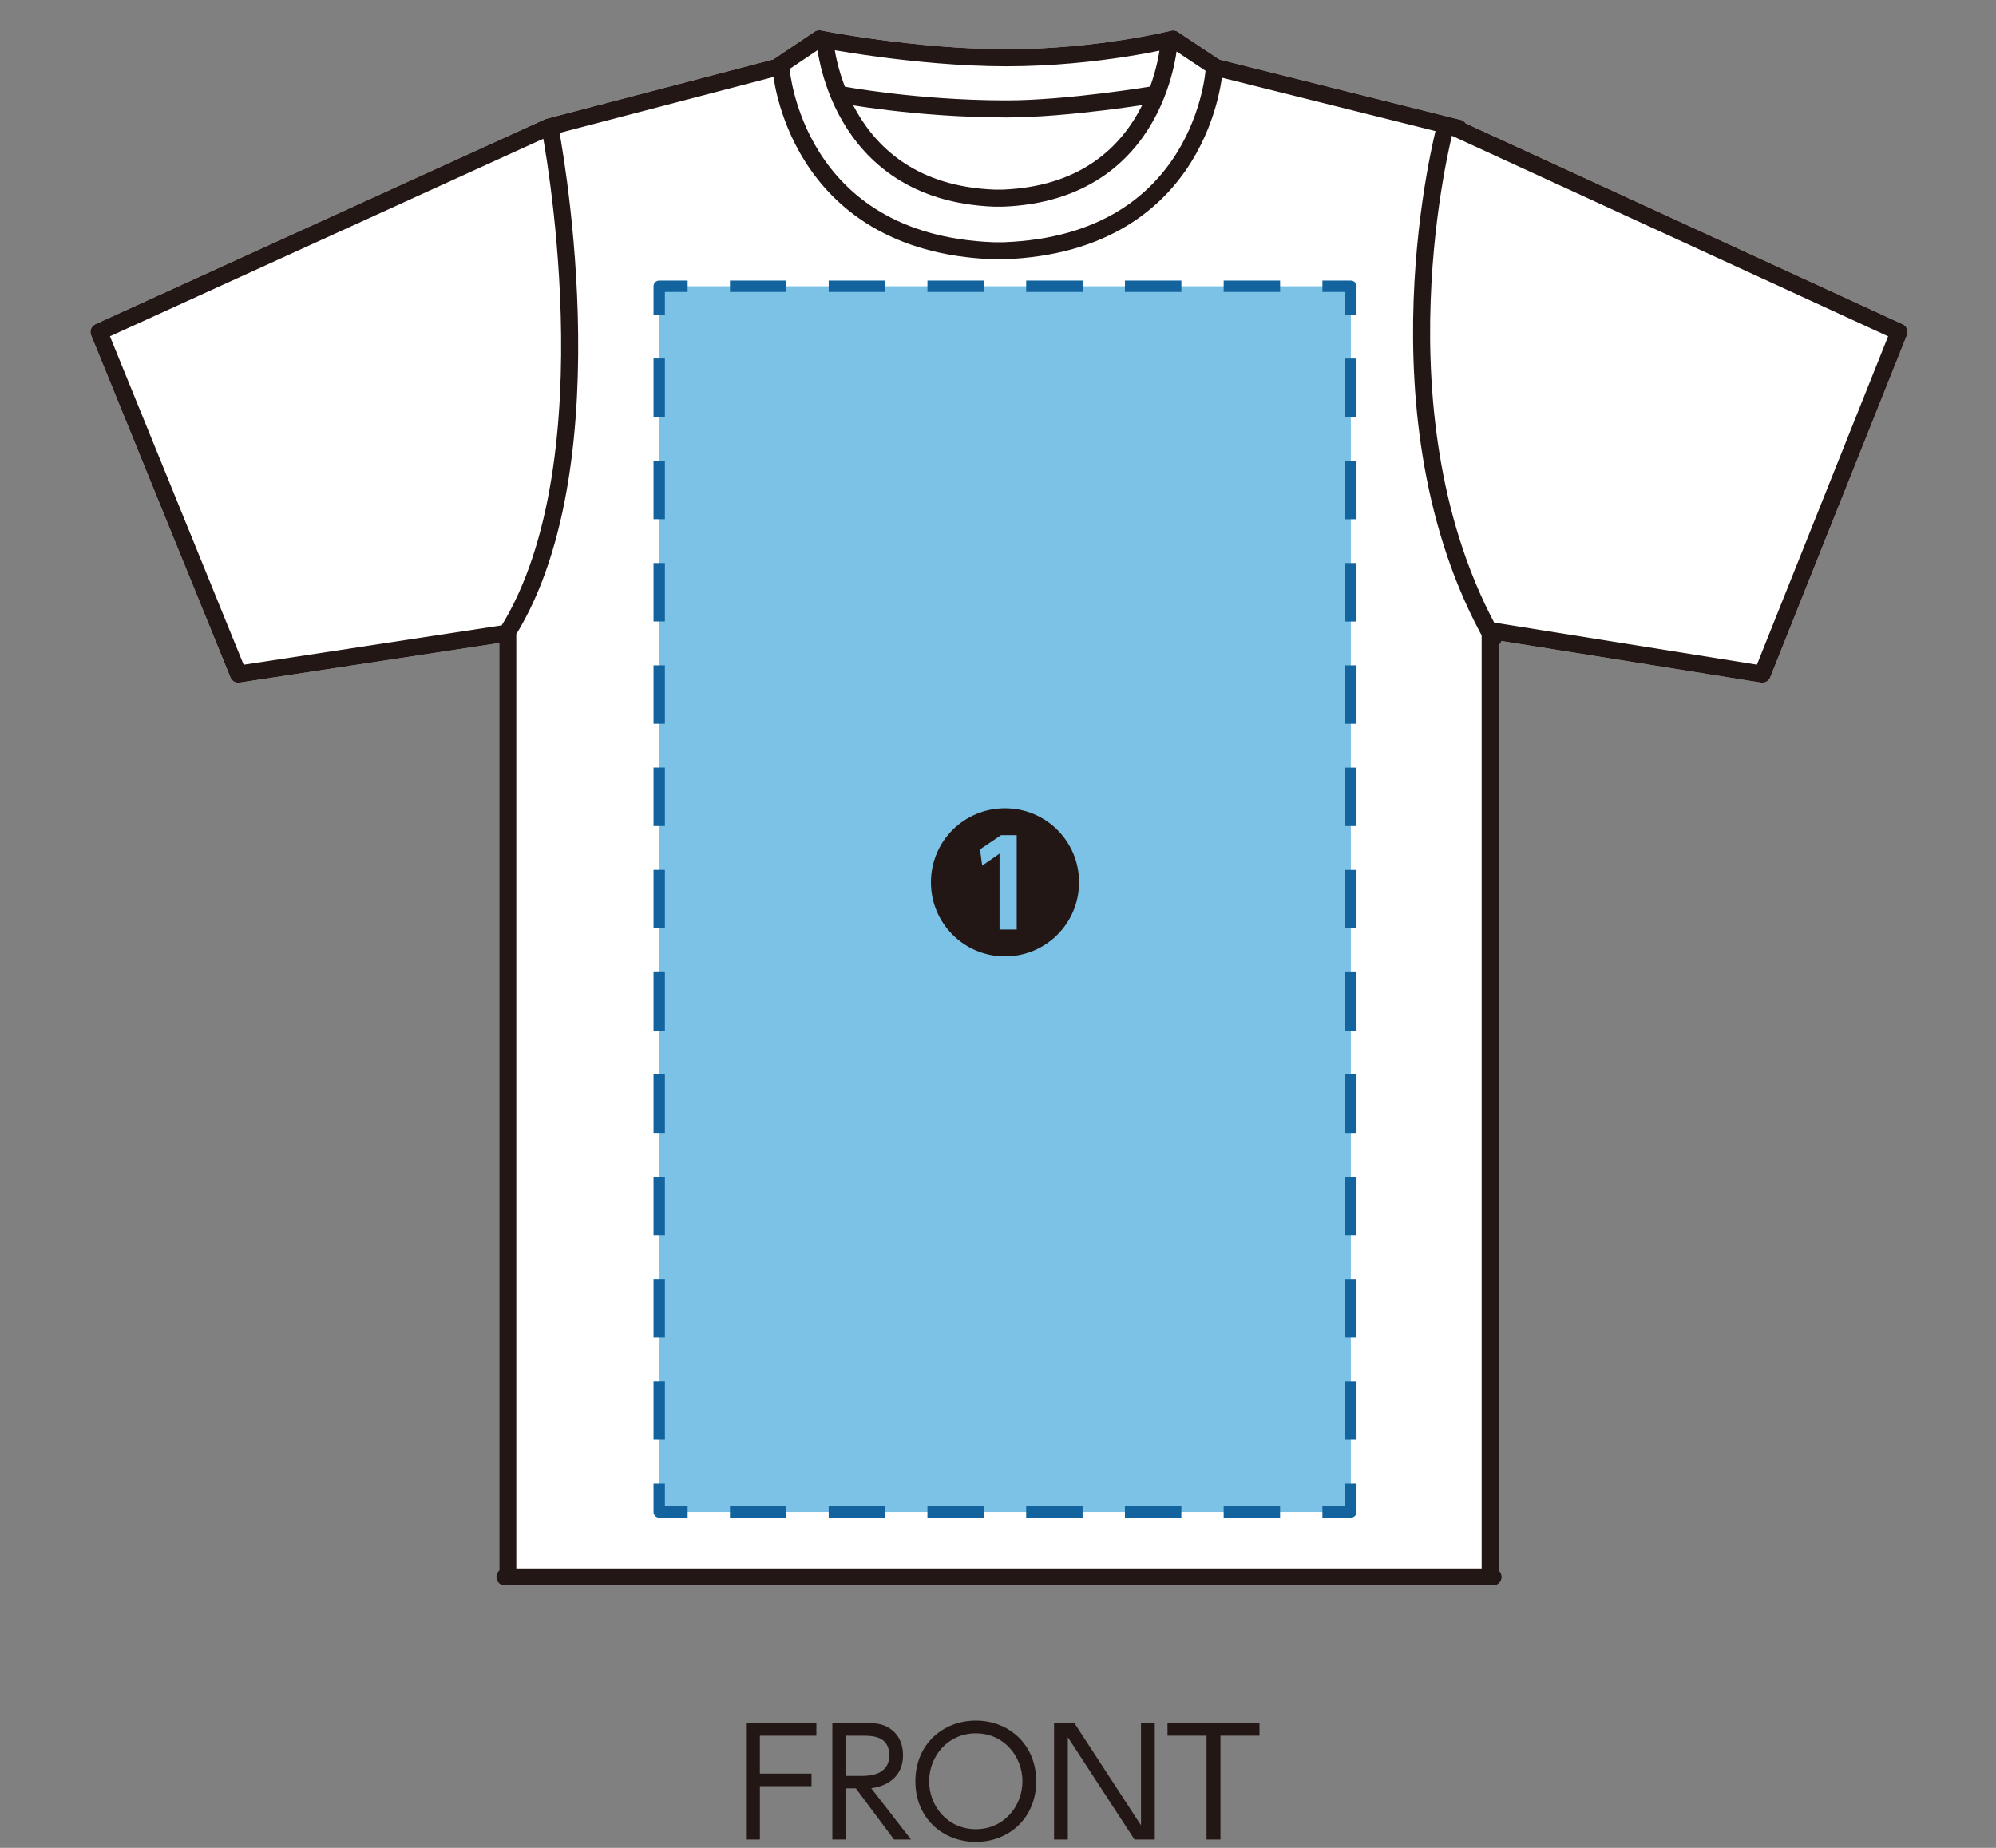 <?xml version="1.0" encoding="utf-8"?>
<!-- Generator: Adobe Illustrator 16.0.4, SVG Export Plug-In . SVG Version: 6.00 Build 0)  -->
<!DOCTYPE svg PUBLIC "-//W3C//DTD SVG 1.1//EN" "http://www.w3.org/Graphics/SVG/1.1/DTD/svg11.dtd">
<svg version="1.1" id="レイヤー_1" xmlns="http://www.w3.org/2000/svg" xmlns:xlink="http://www.w3.org/1999/xlink" x="0px"
	 y="0px" width="270px" height="250px" viewBox="0 0 270 250" enable-background="new 0 0 270 250" xml:space="preserve">
<rect x="0" y="0" width="270" height="250" fill="#808080" stroke="none"/>
<path fill="#FFFFFF" d="M257.366,43.862l-59.106-27.18c-0.154-0.228-0.39-0.4-0.677-0.473l-32.631-8.154l-5.625-3.738
	c-0.271-0.187-0.604-0.24-0.918-0.164c-0.102,0.028-10.203,2.514-22.259,2.514c-12.079,0-24.978-2.527-25.105-2.549
	c-0.305-0.064-0.613,0-0.869,0.171l-5.575,3.751l-30.704,8.027c-0.062,0.02-0.127,0.042-0.187,0.068L12.911,43.862
	c-0.564,0.254-0.824,0.91-0.591,1.48l18.847,46.299c0.199,0.49,0.721,0.779,1.24,0.705l35.125-5.357v125.478
	c-0.248,0.211-0.41,0.527-0.41,0.881c0,0.639,0.518,1.152,1.154,1.152h133.71c0.638,0,1.154-0.514,1.154-1.152
	c0-0.354-0.161-0.668-0.41-0.881V87.282c0.179-0.15,0.304-0.348,0.365-0.562l35.11,5.622c0.531,0.09,1.052-0.21,1.252-0.708
	l18.498-46.299C258.183,44.765,257.925,44.119,257.366,43.862z"/>
<path fill="#FFFFFF" d="M136.15,8.974c9.174,0,17.072-1.366,20.704-2.11c-0.171,1.149-0.521,2.888-1.229,4.85
	c-1.854,0.298-12.022,1.869-19.475,1.869c-10.743,0-19.938-1.511-21.909-1.861c-0.76-1.999-1.143-3.769-1.333-4.927
	C117.228,7.524,126.914,8.974,136.15,8.974z"/>
<path fill="#FFFFFF" d="M154.562,14.213c-2.604,5.267-7.955,11.021-18.932,11.439h-1.064c-11.012-0.415-16.488-6.147-19.201-11.41
	c3.566,0.563,11.627,1.646,20.786,1.646C142.687,15.888,150.997,14.752,154.562,14.213z"/>
<path fill="#FFFFFF" d="M106.817,9.327l3.775-2.538c0.742,4.579,4.704,20.44,23.929,21.175l1.151-0.006
	c18.901-0.721,22.741-16.2,23.476-20.99l3.927,2.605c-0.204,2.393-2.643,22.285-27.273,23.197l-1.363,0.004
	c-25.58-0.951-27.55-22.525-27.621-23.442V9.327z"/>
<path fill="#FFFFFF" d="M67.87,84.607l-34.911,5.323l-18.086-44.43L73.491,18.77C74.693,25.714,80.532,63.855,67.87,84.607z"/>
<path fill="#FFFFFF" d="M200.425,212.198H69.841V85.81c13.51-22.143,6.981-61.674,5.857-67.828l28.937-7.567
	c0.692,4.45,5.12,23.751,29.761,24.665h1.448c21.358-0.793,28.493-15.861,29.461-24.561l28.877,7.215
	c-1.171,4.909-8.84,40.341,6.243,68.225V212.198z"/>
<path fill="#FFFFFF" d="M237.659,89.921l-35.545-5.697c-14.165-26.925-6.887-60.912-5.712-65.859
	c0.007,0.005,0.013,0.008,0.021,0.013l58.986,27.124L237.659,89.921z"/>
<rect x="89.173" y="38.728" fill="#7CC2E6" width="93.555" height="165.828"/>
<g>
	<g>
		<polyline fill="none" stroke="#12639E" stroke-width="1.537" stroke-linejoin="round" points="89.173,200.713 89.173,204.555 
			93.017,204.555 		"/>
		
			<line fill="none" stroke="#12639E" stroke-width="1.537" stroke-linejoin="round" stroke-dasharray="7.633,5.724" x1="98.74" y1="204.555" x2="176.021" y2="204.555"/>
		<polyline fill="none" stroke="#12639E" stroke-width="1.537" stroke-linejoin="round" points="178.884,204.555 182.728,204.555 
			182.728,200.713 		"/>
		
			<line fill="none" stroke="#12639E" stroke-width="1.537" stroke-linejoin="round" stroke-dasharray="7.907,5.93" x1="182.728" y1="194.782" x2="182.728" y2="45.536"/>
		<polyline fill="none" stroke="#12639E" stroke-width="1.537" stroke-linejoin="round" points="182.728,42.57 182.728,38.728 
			178.884,38.728 		"/>
		
			<line fill="none" stroke="#12639E" stroke-width="1.537" stroke-linejoin="round" stroke-dasharray="7.633,5.724" x1="173.16" y1="38.728" x2="95.879" y2="38.728"/>
		<polyline fill="none" stroke="#12639E" stroke-width="1.537" stroke-linejoin="round" points="93.017,38.728 89.173,38.728 
			89.173,42.57 		"/>
		
			<line fill="none" stroke="#12639E" stroke-width="1.537" stroke-linejoin="round" stroke-dasharray="7.907,5.93" x1="89.173" y1="48.501" x2="89.173" y2="197.747"/>
	</g>
</g>
<g>
	<path fill="#221714" d="M109.773,239.954v1.699h-6.981v7.223h-1.88v-15.764h9.521v1.721h-7.642v5.121H109.773z"/>
	<path fill="#221714" d="M116.912,233.112c1.24,0,2.201,0.061,3.081,0.52c1.881,1,2.16,2.801,2.16,3.861
		c0,2.701-1.92,4.141-4.301,4.441l5.382,6.941h-2.301l-5.161-6.922h-1.301v6.922h-1.88v-15.764H116.912z M114.472,234.833v5.441
		h2.101c0.98,0,3.721-0.102,3.721-2.781c0-2.66-2.34-2.66-3.7-2.66H114.472z"/>
	<path fill="#221714" d="M132.005,232.792c4.501,0,8.162,3.262,8.162,8.201c0,4.941-3.661,8.203-8.162,8.203
		c-4.481,0-8.182-3.221-8.182-8.203C123.823,236.012,127.523,232.792,132.005,232.792z M132.005,247.475
		c3.82,0,6.301-3.141,6.301-6.482c0-3.34-2.48-6.48-6.301-6.48c-3.821,0-6.321,3.121-6.321,6.48
		C125.684,244.354,128.184,247.475,132.005,247.475z"/>
	<path fill="#221714" d="M145.323,233.112l9.022,13.842v-13.842h1.86v15.764h-2.741l-9.021-13.844v13.844h-1.86v-15.764H145.323z"/>
	<path fill="#221714" d="M165.091,248.875h-1.881v-14.043h-5.281v-1.721h12.443v1.721h-5.281V248.875z"/>
</g>
<path fill="none" stroke="#221714" stroke-width="2.306" stroke-linecap="round" stroke-linejoin="round" stroke-miterlimit="10" d="
	M68.276,213.348h133.301V85.309l36.811,5.897l18.497-46.298l-59.979-27.579h0.399l-32.826-8.205l-5.79-3.852
	c0,0-10.185,2.545-22.538,2.545c-12.34,0-25.33-2.57-25.33-2.57l-5.739,3.859l-30.892,8.079L13.389,44.908l18.846,46.298
	l36.452-5.555v127.697h133.3 M158.163,5.503c0,0-1.062,20.485-22.533,21.304h-1.108c-21.546-0.818-22.937-21.323-22.937-21.323
	 M164.24,9.439c0,0-1.405,23.485-28.438,24.485h-1.406c-26.966-1-28.728-24.504-28.728-24.504 M113.635,12.784
	c0,0,10.176,1.952,22.516,1.952c8.378,0,19.958-1.935,19.958-1.935 M201.986,86.402c-16.906-29.944-6.55-68.94-6.55-68.94
	 M68.741,85.392c14.458-23.379,5.684-67.941,5.684-67.941"/>
<rect fill="none" width="270" height="250"/>
<g>
	<path fill="#221714" d="M145.964,119.372c0,5.536-4.48,10.017-10.018,10.017s-10.017-4.48-10.017-10.017
		c0-5.601,4.522-10.018,10.017-10.018C141.441,109.354,145.964,113.771,145.964,119.372z M132.565,114.912l0.296,2.198l2.346-1.627
		v10.271h2.324v-12.765h-2.113L132.565,114.912z"/>
</g>
</svg>

